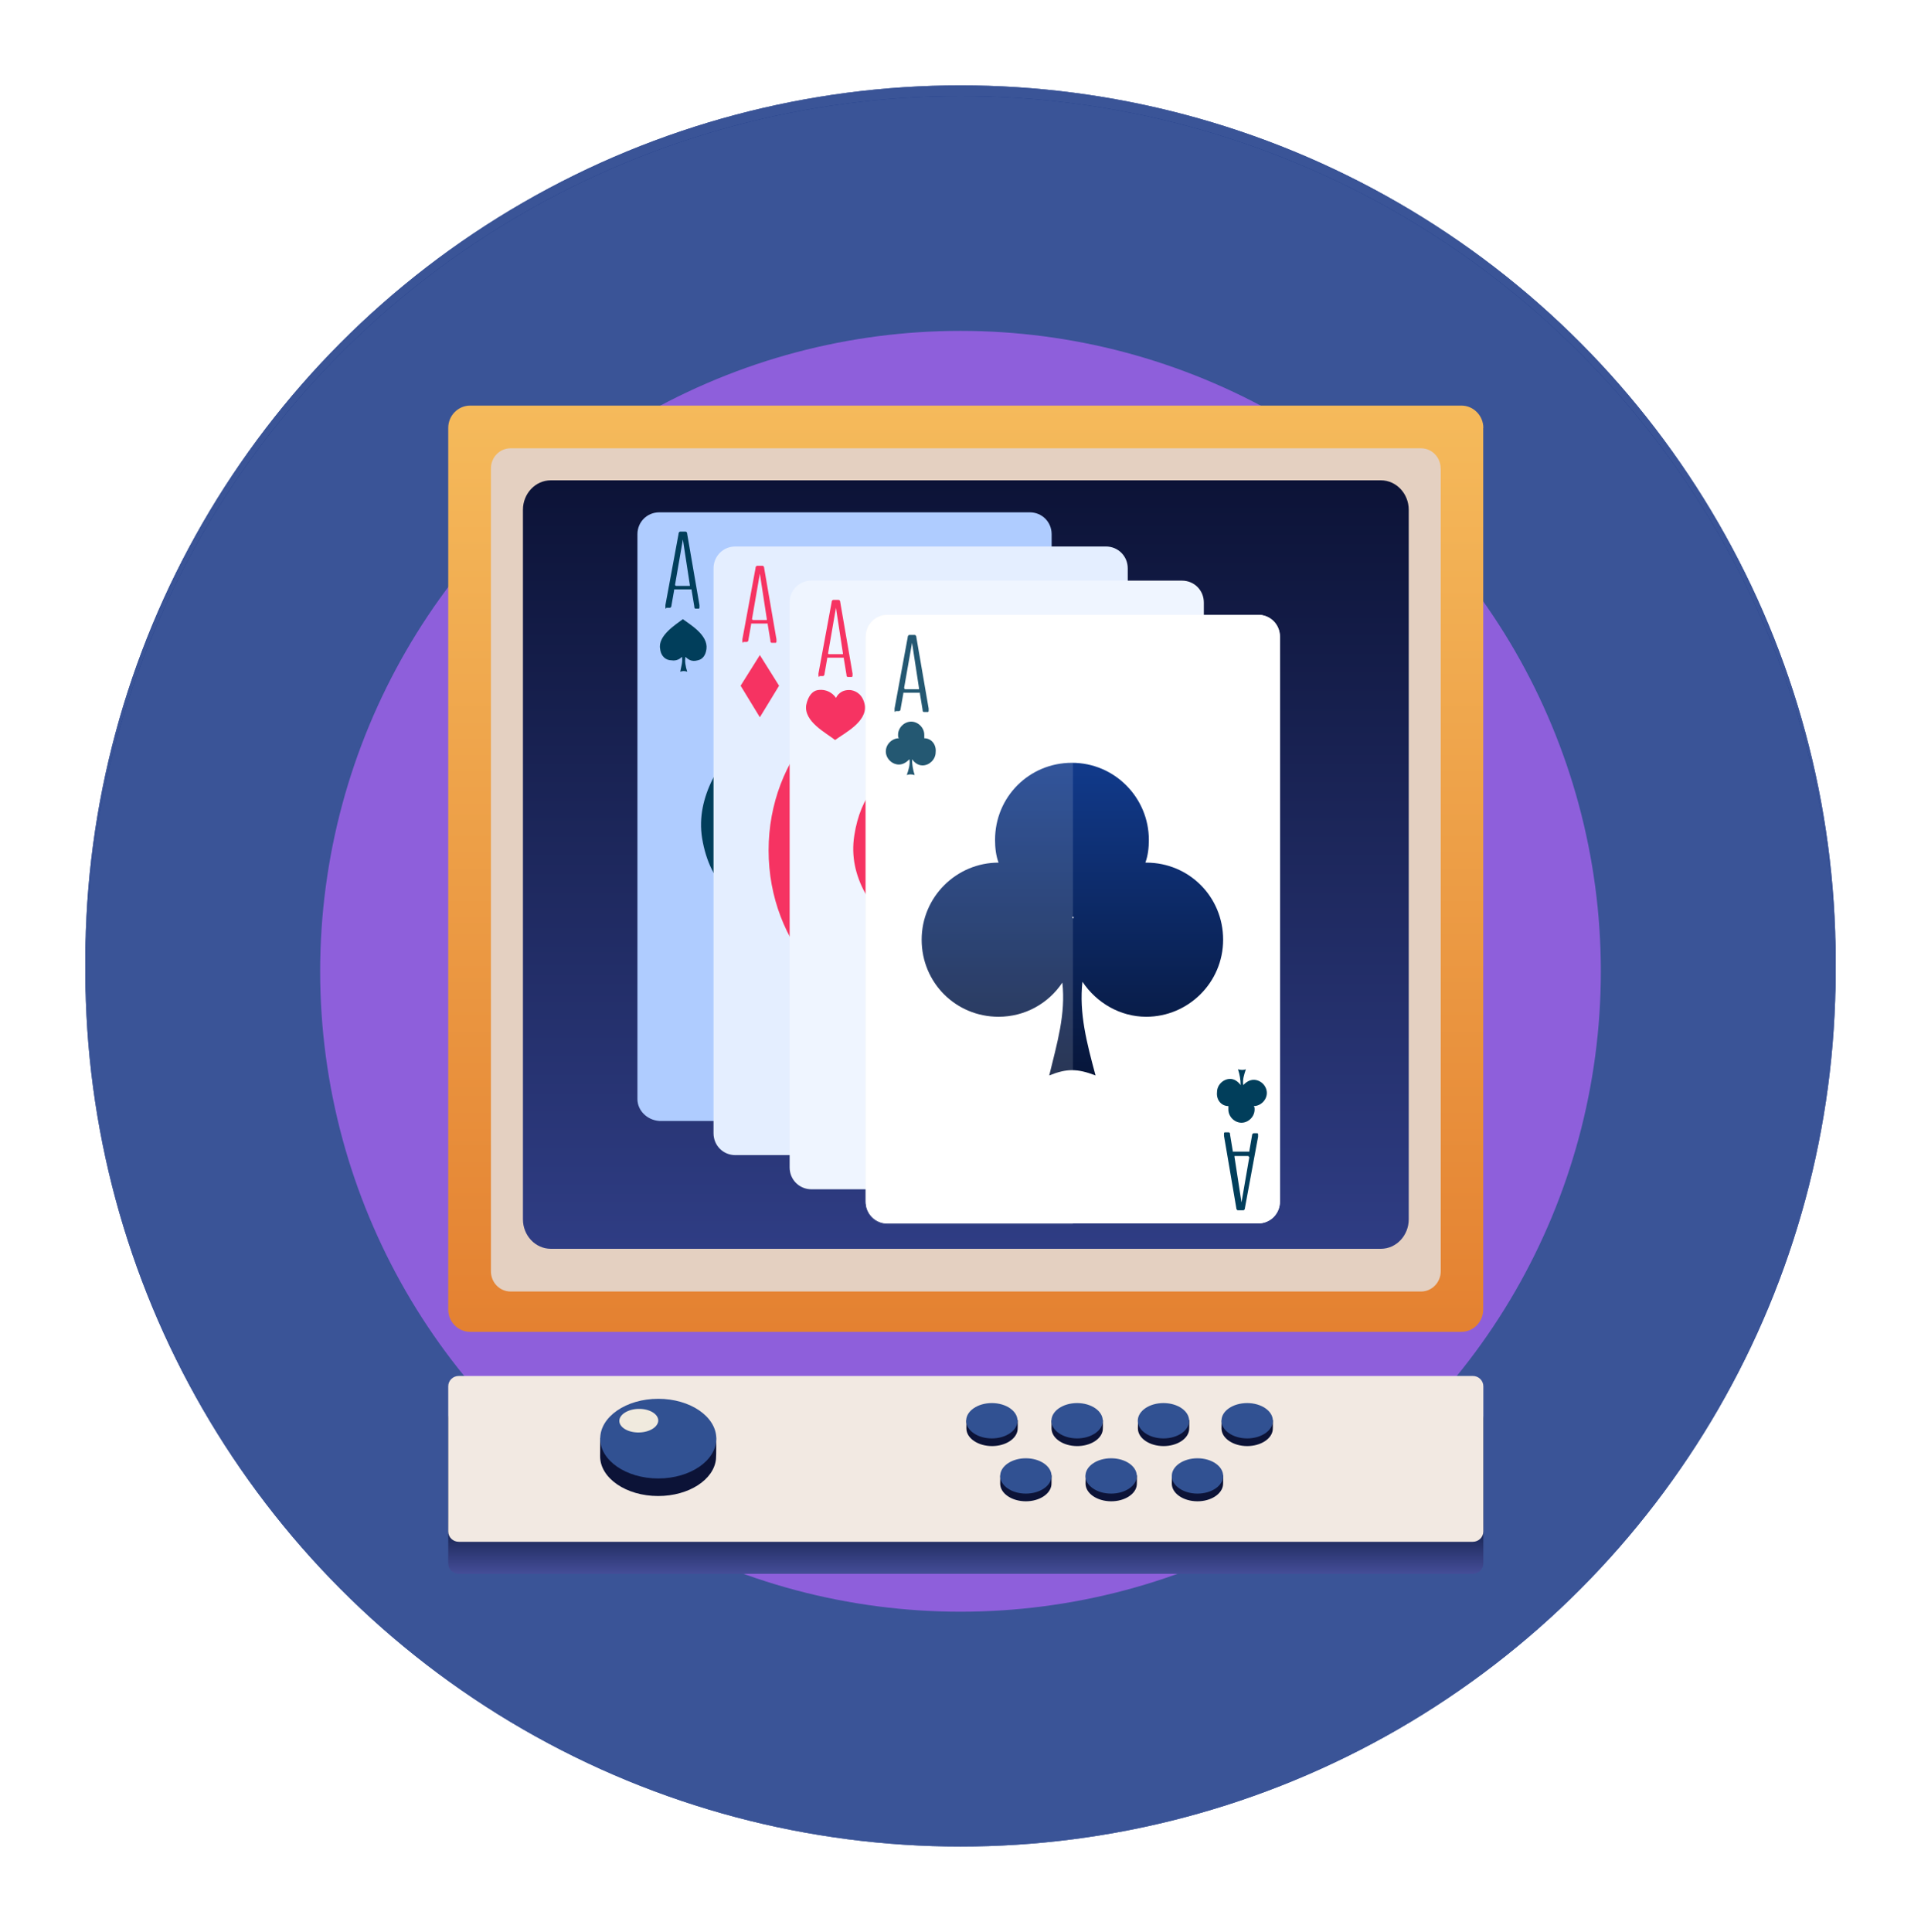 <svg width="180" height="181" viewBox="0 0 180 181" fill="none" xmlns="http://www.w3.org/2000/svg">
<circle cx="90" cy="90" r="82" fill="#0F2E7D" fill-opacity="0.8"/>
<circle cx="90" cy="90" r="82" fill="#3A5497"/>
<g filter="url(#filter0_f_9_3987)">
<circle cx="90" cy="90" r="60" fill="#B265F8" fill-opacity="0.7"/>
</g>
<circle cx="90" cy="91" r="82" fill="#0F2E7D" fill-opacity="0.8"/>
<circle cx="90" cy="91" r="82" fill="#3A5497"/>
<g filter="url(#filter1_f_9_3987)">
<circle cx="90" cy="91" r="60" fill="#B265F8" fill-opacity="0.7"/>
</g>
<path fill-rule="evenodd" clip-rule="evenodd" d="M138.99 40.087C138.99 38.936 138.064 38 136.933 38H44.056C42.925 38 42 38.936 42 40.087V122.703C42 123.844 42.925 124.78 44.056 124.78H136.923C138.064 124.78 138.979 123.844 138.979 122.692V40.087H138.99Z" fill="url(#paint0_linear_9_3987)"/>
<path fill-rule="evenodd" clip-rule="evenodd" d="M134.991 43.895C134.991 42.844 134.17 42 133.151 42H47.84C46.821 42 46 42.844 46 43.895V119.105C46 120.156 46.821 121 47.84 121H133.16C134.17 121 135 120.146 135 119.105V43.895H134.991Z" fill="#E4D0C1"/>
<path fill-rule="evenodd" clip-rule="evenodd" d="M132 47.762C132 46.24 130.827 45 129.387 45H51.613C50.173 45 49 46.24 49 47.762V114.238C49 115.76 50.173 117 51.613 117H129.387C130.827 117 132 115.76 132 114.238V47.762Z" fill="url(#paint1_linear_9_3987)"/>
<path fill-rule="evenodd" clip-rule="evenodd" d="M138.99 132.88C138.99 132.345 138.548 131.913 138.003 131.913H42.987C42.442 131.913 42 132.345 42 132.88V146.483C42 147.017 42.442 147.449 42.987 147.449H138.003C138.548 147.449 138.99 147.017 138.99 146.483V132.88Z" fill="url(#paint2_linear_9_3987)"/>
<path fill-rule="evenodd" clip-rule="evenodd" d="M138.99 129.88C138.99 129.345 138.548 128.913 138.003 128.913H42.987C42.442 128.913 42 129.345 42 129.88V143.483C42 144.017 42.442 144.449 42.987 144.449H138.003C138.548 144.449 138.99 144.017 138.99 143.483V129.88Z" fill="#F2E9E2"/>
<path fill-rule="evenodd" clip-rule="evenodd" d="M56.95 134.589C57.886 133.458 59.654 132.697 61.68 132.697C63.705 132.697 65.463 133.458 66.399 134.578C66.862 134.578 67.109 134.661 67.109 134.661C67.109 134.661 67.129 136.306 67.088 136.697C66.893 138.63 64.548 140.162 61.669 140.162C58.667 140.162 56.23 138.486 56.23 136.429C56.23 136.285 56.24 134.722 56.24 134.722C56.24 134.722 56.528 134.589 56.95 134.589Z" fill="#0C1337"/>
<path fill-rule="evenodd" clip-rule="evenodd" d="M61.68 131.052C64.682 131.052 67.119 132.728 67.119 134.784C67.119 136.84 64.682 138.516 61.68 138.516C58.677 138.516 56.24 136.84 56.24 134.784C56.24 132.728 58.677 131.052 61.68 131.052Z" fill="#315192"/>
<path fill-rule="evenodd" clip-rule="evenodd" d="M90.849 133.016C91.261 132.512 92.042 132.183 92.947 132.183C93.841 132.183 94.623 132.522 95.044 133.016C95.25 133.016 95.363 133.046 95.363 133.046C95.363 133.046 95.374 133.776 95.353 133.951C95.26 134.805 94.222 135.483 92.957 135.483C91.631 135.483 90.551 134.743 90.551 133.828C90.551 133.766 90.551 133.077 90.551 133.077C90.551 133.077 90.654 133.016 90.849 133.016Z" fill="#0C1337"/>
<path fill-rule="evenodd" clip-rule="evenodd" d="M92.937 131.453C94.263 131.453 95.343 132.193 95.343 133.108C95.343 134.023 94.263 134.764 92.937 134.764C91.61 134.764 90.531 134.023 90.531 133.108C90.531 132.193 91.61 131.453 92.937 131.453Z" fill="#315192"/>
<path fill-rule="evenodd" clip-rule="evenodd" d="M94.027 138.187C94.438 137.684 95.219 137.355 96.124 137.355C97.019 137.355 97.8 137.694 98.212 138.187C98.417 138.187 98.53 138.218 98.53 138.218C98.53 138.218 98.54 138.948 98.52 139.123C98.427 139.977 97.389 140.655 96.124 140.655C94.798 140.655 93.718 139.915 93.718 139C93.718 138.938 93.728 138.249 93.728 138.249C93.728 138.249 93.842 138.187 94.027 138.187Z" fill="#0C1337"/>
<path fill-rule="evenodd" clip-rule="evenodd" d="M96.124 136.625C97.451 136.625 98.53 137.365 98.53 138.28C98.53 139.195 97.451 139.935 96.124 139.935C94.798 139.935 93.718 139.195 93.718 138.28C93.718 137.365 94.798 136.625 96.124 136.625Z" fill="#315192"/>
<path fill-rule="evenodd" clip-rule="evenodd" d="M98.839 133.016C99.25 132.512 100.031 132.183 100.936 132.183C101.831 132.183 102.612 132.522 103.023 133.016C103.229 133.016 103.342 133.046 103.342 133.046C103.342 133.046 103.353 133.776 103.332 133.951C103.25 134.805 102.201 135.483 100.936 135.483C99.61 135.483 98.53 134.743 98.53 133.828C98.53 133.766 98.53 133.077 98.53 133.077C98.53 133.077 98.643 133.016 98.839 133.016Z" fill="#0C1337"/>
<path fill-rule="evenodd" clip-rule="evenodd" d="M100.926 131.453C102.252 131.453 103.332 132.193 103.332 133.108C103.332 134.023 102.252 134.764 100.926 134.764C99.6 134.764 98.52 134.023 98.52 133.108C98.52 132.193 99.6 131.453 100.926 131.453Z" fill="#315192"/>
<path fill-rule="evenodd" clip-rule="evenodd" d="M102.026 138.187C102.437 137.684 103.219 137.355 104.124 137.355C105.018 137.355 105.799 137.694 106.211 138.187C106.416 138.187 106.529 138.218 106.529 138.218C106.529 138.218 106.54 138.948 106.519 139.123C106.437 139.977 105.388 140.655 104.124 140.655C102.797 140.655 101.718 139.915 101.718 139C101.718 138.938 101.728 138.249 101.728 138.249C101.728 138.249 101.831 138.187 102.026 138.187Z" fill="#0C1337"/>
<path d="M104.113 139.935C105.442 139.935 106.519 139.194 106.519 138.28C106.519 137.366 105.442 136.625 104.113 136.625C102.784 136.625 101.707 137.366 101.707 138.28C101.707 139.194 102.784 139.935 104.113 139.935Z" fill="#315192"/>
<path fill-rule="evenodd" clip-rule="evenodd" d="M106.931 133.016C107.342 132.512 108.134 132.183 109.028 132.183C109.923 132.183 110.704 132.522 111.115 133.016C111.321 133.016 111.434 133.046 111.434 133.046C111.434 133.046 111.444 133.776 111.424 133.951C111.341 134.805 110.293 135.483 109.028 135.483C107.702 135.483 106.622 134.743 106.622 133.828C106.622 133.766 106.632 133.077 106.632 133.077C106.632 133.077 106.735 133.016 106.931 133.016Z" fill="#0C1337"/>
<path d="M109.018 134.764C110.347 134.764 111.424 134.022 111.424 133.108C111.424 132.194 110.347 131.453 109.018 131.453C107.689 131.453 106.612 132.194 106.612 133.108C106.612 134.022 107.689 134.764 109.018 134.764Z" fill="#315192"/>
<path fill-rule="evenodd" clip-rule="evenodd" d="M114.765 133.016C115.177 132.512 115.968 132.183 116.863 132.183C117.758 132.183 118.539 132.522 118.95 133.016C119.156 133.016 119.269 133.046 119.269 133.046C119.269 133.046 119.279 133.776 119.259 133.951C119.176 134.805 118.128 135.483 116.863 135.483C115.537 135.483 114.457 134.743 114.457 133.828C114.457 133.766 114.467 133.077 114.467 133.077C114.467 133.077 114.58 133.016 114.765 133.016Z" fill="#0C1337"/>
<path fill-rule="evenodd" clip-rule="evenodd" d="M116.863 131.453C118.189 131.453 119.269 132.193 119.269 133.108C119.269 134.023 118.189 134.764 116.863 134.764C115.536 134.764 114.457 134.023 114.457 133.108C114.447 132.193 115.526 131.453 116.863 131.453Z" fill="#315192"/>
<path fill-rule="evenodd" clip-rule="evenodd" d="M110.108 138.187C110.519 137.684 111.311 137.355 112.205 137.355C113.1 137.355 113.881 137.694 114.293 138.187C114.498 138.187 114.611 138.218 114.611 138.218C114.611 138.218 114.622 138.948 114.601 139.123C114.508 139.977 113.47 140.655 112.205 140.655C110.879 140.655 109.799 139.915 109.799 139C109.799 138.938 109.81 138.249 109.81 138.249C109.81 138.249 109.923 138.187 110.108 138.187Z" fill="#0C1337"/>
<path fill-rule="evenodd" clip-rule="evenodd" d="M112.205 136.625C113.532 136.625 114.611 137.365 114.611 138.28C114.611 139.195 113.532 139.935 112.205 139.935C110.879 139.935 109.799 139.195 109.799 138.28C109.799 137.365 110.879 136.625 112.205 136.625Z" fill="#315192"/>
<path fill-rule="evenodd" clip-rule="evenodd" d="M59.829 131.998C60.837 131.977 61.659 132.46 61.68 133.067C61.69 133.674 60.888 134.188 59.88 134.208C58.873 134.229 58.05 133.746 58.03 133.139C58.019 132.532 58.832 132.018 59.829 131.998Z" fill="#F0EADE"/>
<path d="M98.458 102.972C98.458 104.121 97.557 105.023 96.411 105.023H61.776C60.629 104.941 59.728 104.039 59.728 102.972V50.051C59.728 48.903 60.629 48 61.776 48H96.493C97.639 48 98.54 48.903 98.54 50.051V102.972H98.458Z" fill="#AFCCFF"/>
<path d="M62.431 57.025C62.349 57.025 62.349 56.943 62.349 56.861V56.779C62.349 56.779 62.349 56.779 62.349 56.697L63.577 50.051C63.577 49.887 63.659 49.805 63.741 49.805H64.232C64.314 49.805 64.396 49.887 64.396 50.051L65.542 56.697C65.542 56.779 65.542 56.779 65.542 56.861C65.542 56.943 65.542 57.025 65.46 57.025H65.215C65.133 57.025 65.051 57.025 65.051 56.779L64.805 55.302V55.22H63.168C63.168 55.22 63.168 55.22 63.168 55.302L62.922 56.697C62.922 56.861 62.84 56.943 62.758 56.943H62.431V57.025ZM63.331 54.892H64.641C64.641 54.892 64.641 54.892 64.641 54.81L63.986 50.544L63.249 54.81C63.249 54.81 63.249 54.81 63.331 54.892C63.249 54.892 63.331 54.892 63.331 54.892Z" fill="#013E5B"/>
<path d="M96.411 96.49C96.493 96.49 96.493 96.572 96.493 96.654V96.737C96.493 96.737 96.493 96.737 96.493 96.819L95.265 103.464C95.265 103.629 95.183 103.711 95.101 103.711H94.61C94.528 103.711 94.446 103.629 94.446 103.464L93.3 96.819C93.3 96.737 93.3 96.737 93.3 96.654C93.3 96.572 93.3 96.49 93.382 96.49H93.709C93.791 96.49 93.873 96.49 93.873 96.737L94.118 98.213V98.295H95.674C95.674 98.295 95.674 98.295 95.674 98.213L95.92 96.819C95.92 96.654 96.002 96.572 96.084 96.572H96.411V96.49ZM95.51 98.624H94.2C94.2 98.624 94.2 98.624 94.2 98.706L94.855 102.972L95.592 98.706C95.592 98.706 95.592 98.706 95.51 98.624C95.592 98.706 95.51 98.624 95.51 98.624Z" fill="#013E5B"/>
<path d="M79.134 61.128C75.04 64.246 64.559 70.809 65.787 78.522C66.524 83.034 69.308 85.086 72.256 85.332C75.449 85.578 77.333 84.183 78.315 83.034C78.643 85.988 77.824 88.778 77.087 91.814C78.725 91.157 79.707 91.157 81.427 91.814C80.608 88.696 79.789 85.906 80.198 82.87C81.508 84.183 84.047 85.988 87.568 85.168C90.024 84.593 92.071 82.378 92.644 78.522C93.709 70.809 83.228 64.328 79.134 61.128Z" fill="#013E5B"/>
<path d="M94.855 95.506C95.51 95.013 97.23 93.947 96.984 92.716C96.902 91.978 96.411 91.65 95.92 91.65C95.428 91.567 95.101 91.814 94.937 91.978C94.855 91.485 95.019 91.075 95.101 90.583C94.855 90.665 94.691 90.665 94.446 90.583C94.61 91.075 94.691 91.567 94.61 91.978C94.364 91.731 94.036 91.485 93.463 91.65C93.054 91.731 92.726 92.06 92.644 92.716C92.481 93.947 94.2 95.013 94.855 95.506Z" fill="#013E5B"/>
<path d="M63.986 58.01C63.331 58.502 61.612 59.569 61.857 60.799C61.939 61.538 62.43 61.866 62.922 61.866C63.413 61.948 63.74 61.702 63.904 61.538C63.986 62.03 63.822 62.44 63.74 62.933C63.986 62.851 64.15 62.851 64.395 62.933C64.232 62.44 64.15 61.948 64.232 61.538C64.477 61.784 64.805 62.03 65.378 61.866C65.787 61.784 66.115 61.456 66.197 60.799C66.361 59.487 64.641 58.502 63.986 58.01Z" fill="#013E5B"/>
<path d="M105.671 106.172C105.671 107.321 104.77 108.223 103.624 108.223H68.906C67.76 108.223 66.859 107.321 66.859 106.172V53.251C66.859 52.102 67.76 51.2 68.906 51.2H103.624C104.77 51.2 105.671 52.102 105.671 53.251V106.172Z" fill="#E4EEFF"/>
<path d="M86.347 95.588C94.261 95.588 100.676 88.461 100.676 79.67C100.676 70.88 94.261 63.753 86.347 63.753C78.433 63.753 72.018 70.88 72.018 79.67C72.018 88.461 78.433 95.588 86.347 95.588Z" fill="#F63362"/>
<path d="M73 64.245L71.199 67.199L69.397 64.245L71.199 61.374L73 64.245Z" fill="#F63362"/>
<path d="M69.643 60.225C69.561 60.225 69.561 60.143 69.561 60.061V59.979C69.561 59.979 69.561 59.979 69.561 59.897L70.79 53.251C70.79 53.087 70.871 53.005 70.953 53.005H71.445C71.526 53.005 71.608 53.087 71.608 53.251L72.755 59.897C72.755 59.979 72.755 59.979 72.755 60.061C72.755 60.143 72.755 60.225 72.673 60.225H72.345C72.263 60.225 72.181 60.225 72.181 59.979L71.936 58.502V58.42H70.38C70.38 58.42 70.38 58.42 70.38 58.502L70.135 59.897C70.135 60.061 70.053 60.143 69.971 60.143H69.643V60.225ZM70.544 58.092H71.854C71.854 58.092 71.854 58.092 71.854 58.01L71.199 53.743L70.462 58.01C70.462 58.01 70.462 58.01 70.544 58.092C70.462 58.092 70.462 58.092 70.544 58.092Z" fill="#F63362"/>
<path d="M100.267 95.67L102.068 92.798L103.869 95.67L102.068 98.624L100.267 95.67Z" fill="#F63362"/>
<path d="M103.624 99.69C103.706 99.69 103.706 99.772 103.706 99.854V99.936C103.706 99.936 103.706 99.936 103.706 100.018L102.396 106.664C102.396 106.828 102.314 106.91 102.232 106.91H101.741C101.659 106.91 101.577 106.828 101.577 106.664L100.43 100.018C100.43 99.936 100.43 99.936 100.43 99.854C100.43 99.772 100.43 99.69 100.512 99.69H100.84C100.922 99.69 101.004 99.69 101.004 99.936L101.249 101.413V101.495H102.805C102.805 101.495 102.805 101.495 102.805 101.413L103.051 100.018C103.051 99.854 103.133 99.772 103.214 99.772H103.624V99.69ZM102.723 101.823H101.413C101.413 101.823 101.413 101.823 101.413 101.905L102.068 106.172L102.805 101.905C102.723 101.905 102.723 101.905 102.723 101.823C102.723 101.905 102.723 101.823 102.723 101.823Z" fill="#F63362"/>
<path d="M112.801 109.372C112.801 110.52 111.9 111.423 110.754 111.423H76.037C74.89 111.423 73.99 110.52 73.99 109.372V56.451C73.99 55.302 74.89 54.4 76.037 54.4H110.754C111.9 54.4 112.801 55.302 112.801 56.451V109.372Z" fill="#EFF5FF"/>
<path d="M76.773 63.425C76.691 63.425 76.691 63.343 76.691 63.261V63.179C76.691 63.179 76.691 63.179 76.691 63.097L77.92 56.451C77.92 56.287 78.001 56.205 78.083 56.205H78.575C78.656 56.205 78.738 56.287 78.738 56.451L79.885 63.097C79.885 63.179 79.885 63.179 79.885 63.261C79.885 63.343 79.885 63.425 79.803 63.425H79.475C79.393 63.425 79.312 63.425 79.312 63.179L79.066 61.702V61.62H77.51C77.51 61.62 77.51 61.62 77.51 61.702L77.265 63.097C77.265 63.261 77.183 63.343 77.101 63.343H76.773V63.425ZM77.674 61.292H78.984C78.984 61.292 78.984 61.292 78.984 61.21L78.329 56.943L77.592 61.21C77.592 61.21 77.592 61.292 77.674 61.292C77.592 61.292 77.592 61.292 77.674 61.292Z" fill="#F63362"/>
<path d="M110.754 102.972C110.836 102.972 110.836 103.054 110.836 103.136V103.218C110.836 103.218 110.836 103.218 110.836 103.3L109.608 109.946C109.608 110.11 109.526 110.192 109.444 110.192H108.953C108.871 110.192 108.789 110.11 108.789 109.946L107.642 103.3C107.642 103.218 107.642 103.218 107.642 103.136C107.642 103.054 107.642 102.972 107.724 102.972H108.052C108.134 102.972 108.216 102.972 108.216 103.218L108.461 104.695V104.777H110.017C110.017 104.777 110.017 104.777 110.017 104.695L110.263 103.3C110.263 103.136 110.344 103.054 110.426 103.054H110.754V102.972ZM109.853 105.105H108.543C108.543 105.105 108.543 105.105 108.543 105.187L109.198 109.454L109.935 105.187C109.853 105.187 109.853 105.105 109.853 105.105Z" fill="#F63362"/>
<path d="M106.824 78.358C106.087 73.845 103.303 71.794 100.355 71.548C95.524 71.138 93.886 74.501 93.395 75.158C92.986 74.501 90.038 70.645 85.125 71.712C82.669 72.286 80.622 74.501 80.049 78.276C78.82 86.07 89.301 91.157 93.395 94.275C97.571 91.157 108.052 86.07 106.824 78.358Z" fill="#F63362"/>
<path d="M81.031 66.05C80.868 65.148 80.294 64.738 79.721 64.656C78.739 64.574 78.411 65.23 78.329 65.394C78.247 65.23 77.674 64.492 76.61 64.656C76.118 64.738 75.709 65.23 75.545 66.05C75.3 67.609 77.428 68.676 78.247 69.332C79.148 68.676 81.277 67.609 81.031 66.05Z" fill="#F63362"/>
<path d="M106.414 100.429C106.578 101.331 107.151 101.741 107.724 101.823C108.707 101.905 109.034 101.249 109.116 101.085C109.198 101.249 109.771 101.987 110.836 101.823C111.327 101.741 111.736 101.249 111.9 100.429C112.146 98.87 110.017 97.803 109.198 97.147C108.297 97.803 106.169 98.788 106.414 100.429Z" fill="#F63362"/>
<path d="M119.932 112.572C119.932 113.72 119.031 114.623 117.885 114.623H83.167C82.021 114.623 81.12 113.72 81.12 112.572V59.651C81.12 58.502 82.021 57.6 83.167 57.6H117.885C119.031 57.6 119.932 58.502 119.932 59.651V112.572Z" fill="#F2F3F5"/>
<path d="M119.932 112.572C119.932 113.72 119.031 114.623 117.885 114.623H83.167C82.021 114.623 81.12 113.72 81.12 112.572V59.651C81.12 58.502 82.021 57.6 83.167 57.6H117.885C119.031 57.6 119.932 58.502 119.932 59.651V112.572Z" fill="white"/>
<path d="M83.904 66.707C83.822 66.707 83.822 66.625 83.822 66.543V66.461C83.822 66.461 83.822 66.461 83.822 66.379L85.05 59.733C85.05 59.569 85.132 59.487 85.214 59.487H85.705C85.787 59.487 85.869 59.569 85.869 59.733L87.015 66.379C87.015 66.461 87.015 66.461 87.015 66.543C87.015 66.625 87.015 66.707 86.933 66.707H86.606C86.524 66.707 86.442 66.707 86.442 66.461L86.197 64.984V64.902H84.641C84.641 64.902 84.641 64.902 84.641 64.984L84.395 66.379C84.395 66.543 84.313 66.625 84.231 66.625H83.904V66.707ZM84.805 64.574H86.115C86.115 64.574 86.115 64.574 86.115 64.492L85.46 60.225L84.723 64.41C84.723 64.492 84.723 64.492 84.805 64.574C84.723 64.492 84.723 64.574 84.805 64.574Z" fill="#013E5B"/>
<path d="M117.803 106.172C117.884 106.172 117.884 106.254 117.884 106.336V106.418C117.884 106.418 117.884 106.418 117.884 106.5L116.656 113.146C116.656 113.31 116.574 113.392 116.492 113.392H116.001C115.919 113.392 115.837 113.31 115.837 113.146L114.691 106.418C114.691 106.336 114.691 106.336 114.691 106.254C114.691 106.172 114.691 106.09 114.773 106.09H115.1C115.182 106.09 115.264 106.09 115.264 106.336L115.51 107.813V107.895H117.066C117.066 107.895 117.066 107.895 117.066 107.813L117.311 106.418C117.311 106.254 117.393 106.172 117.475 106.172H117.803ZM116.984 108.305H115.674C115.674 108.305 115.674 108.305 115.674 108.387L116.329 112.654L117.066 108.387C116.984 108.387 116.984 108.387 116.984 108.305Z" fill="#013E5B"/>
<path d="M107.404 80.819H107.322C107.567 80.163 107.649 79.424 107.649 78.686C107.649 74.748 104.456 71.466 100.444 71.466C96.432 71.466 93.238 74.665 93.238 78.686C93.238 79.424 93.32 80.163 93.566 80.819C89.635 80.819 86.36 84.019 86.36 88.039C86.36 92.06 89.554 95.26 93.566 95.26C96.022 95.26 98.233 94.029 99.543 92.06C99.871 95.013 99.052 97.721 98.315 100.757C99.952 100.1 100.935 100.1 102.654 100.757C101.836 97.721 101.099 94.931 101.426 91.978C102.736 93.947 104.947 95.26 107.404 95.26C111.334 95.26 114.609 92.06 114.609 88.039C114.609 84.019 111.416 80.819 107.404 80.819ZM100.607 85.906C100.607 85.988 100.607 85.988 100.526 86.07C100.526 85.988 100.526 85.988 100.444 85.906C100.526 85.906 100.607 85.906 100.607 85.906Z" fill="url(#paint3_linear_9_3987)"/>
<path d="M86.606 69.168C86.606 69.086 86.606 68.922 86.606 68.84C86.606 68.184 86.033 67.609 85.378 67.609C84.723 67.609 84.15 68.184 84.15 68.84C84.15 69.004 84.15 69.086 84.231 69.168C83.576 69.168 83.003 69.743 83.003 70.399C83.003 71.055 83.576 71.63 84.231 71.63C84.641 71.63 84.968 71.384 85.214 71.137C85.296 71.63 85.132 72.122 84.968 72.614C85.214 72.532 85.378 72.532 85.705 72.614C85.542 72.122 85.46 71.63 85.46 71.137C85.705 71.466 86.033 71.712 86.442 71.712C87.097 71.712 87.671 71.137 87.671 70.481C87.752 69.743 87.261 69.168 86.606 69.168Z" fill="#013E5B"/>
<path d="M115.101 103.628C115.101 103.628 115.182 103.628 115.101 103.628C115.101 103.71 115.101 103.875 115.101 103.957C115.101 104.613 115.674 105.187 116.329 105.187C116.984 105.187 117.557 104.613 117.557 103.957C117.557 103.793 117.557 103.71 117.475 103.628C118.13 103.628 118.703 103.054 118.703 102.398C118.703 101.741 118.13 101.167 117.475 101.167C117.066 101.167 116.738 101.413 116.493 101.659C116.411 101.167 116.574 100.675 116.738 100.182C116.493 100.264 116.329 100.264 116.001 100.182C116.165 100.675 116.247 101.167 116.247 101.659C116.001 101.331 115.674 101.085 115.264 101.085C114.609 101.085 114.036 101.659 114.036 102.316C113.954 103.054 114.445 103.628 115.101 103.628ZM116.247 102.726C116.329 102.726 116.329 102.726 116.247 102.726V102.726Z" fill="#013E5B"/>
<g opacity="0.14">
<path d="M83.167 57.682C82.021 57.682 81.12 58.584 81.12 59.733V112.654C81.12 113.802 82.021 114.705 83.167 114.705H100.526V57.682H83.167Z" fill="#FAFBFD"/>
<path d="M83.167 57.682C82.021 57.682 81.12 58.584 81.12 59.733V112.654C81.12 113.802 82.021 114.705 83.167 114.705H100.526V57.682H83.167Z" fill="white"/>
</g>
<defs>
<filter id="filter0_f_9_3987" x="0" y="0" width="180" height="180" filterUnits="userSpaceOnUse" color-interpolation-filters="sRGB">
<feFlood flood-opacity="0" result="BackgroundImageFix"/>
<feBlend mode="normal" in="SourceGraphic" in2="BackgroundImageFix" result="shape"/>
<feGaussianBlur stdDeviation="15" result="effect1_foregroundBlur_9_3987"/>
</filter>
<filter id="filter1_f_9_3987" x="0" y="1" width="180" height="180" filterUnits="userSpaceOnUse" color-interpolation-filters="sRGB">
<feFlood flood-opacity="0" result="BackgroundImageFix"/>
<feBlend mode="normal" in="SourceGraphic" in2="BackgroundImageFix" result="shape"/>
<feGaussianBlur stdDeviation="15" result="effect1_foregroundBlur_9_3987"/>
</filter>
<linearGradient id="paint0_linear_9_3987" x1="90.495" y1="38" x2="90.495" y2="124.78" gradientUnits="userSpaceOnUse">
<stop stop-color="#F5BA5B"/>
<stop offset="1" stop-color="#E48131"/>
</linearGradient>
<linearGradient id="paint1_linear_9_3987" x1="90.5" y1="45" x2="90.5" y2="117" gradientUnits="userSpaceOnUse">
<stop stop-color="#0C1337"/>
<stop offset="1" stop-color="#2F3D84"/>
</linearGradient>
<linearGradient id="paint2_linear_9_3987" x1="81.5" y1="148.5" x2="81.5" y2="142" gradientUnits="userSpaceOnUse">
<stop stop-color="#5158AA"/>
<stop offset="1" stop-color="#07163A"/>
</linearGradient>
<linearGradient id="paint3_linear_9_3987" x1="100.485" y1="71.466" x2="100.485" y2="100.757" gradientUnits="userSpaceOnUse">
<stop stop-color="#113A8B"/>
<stop offset="1" stop-color="#07163A"/>
</linearGradient>
</defs>
</svg>

